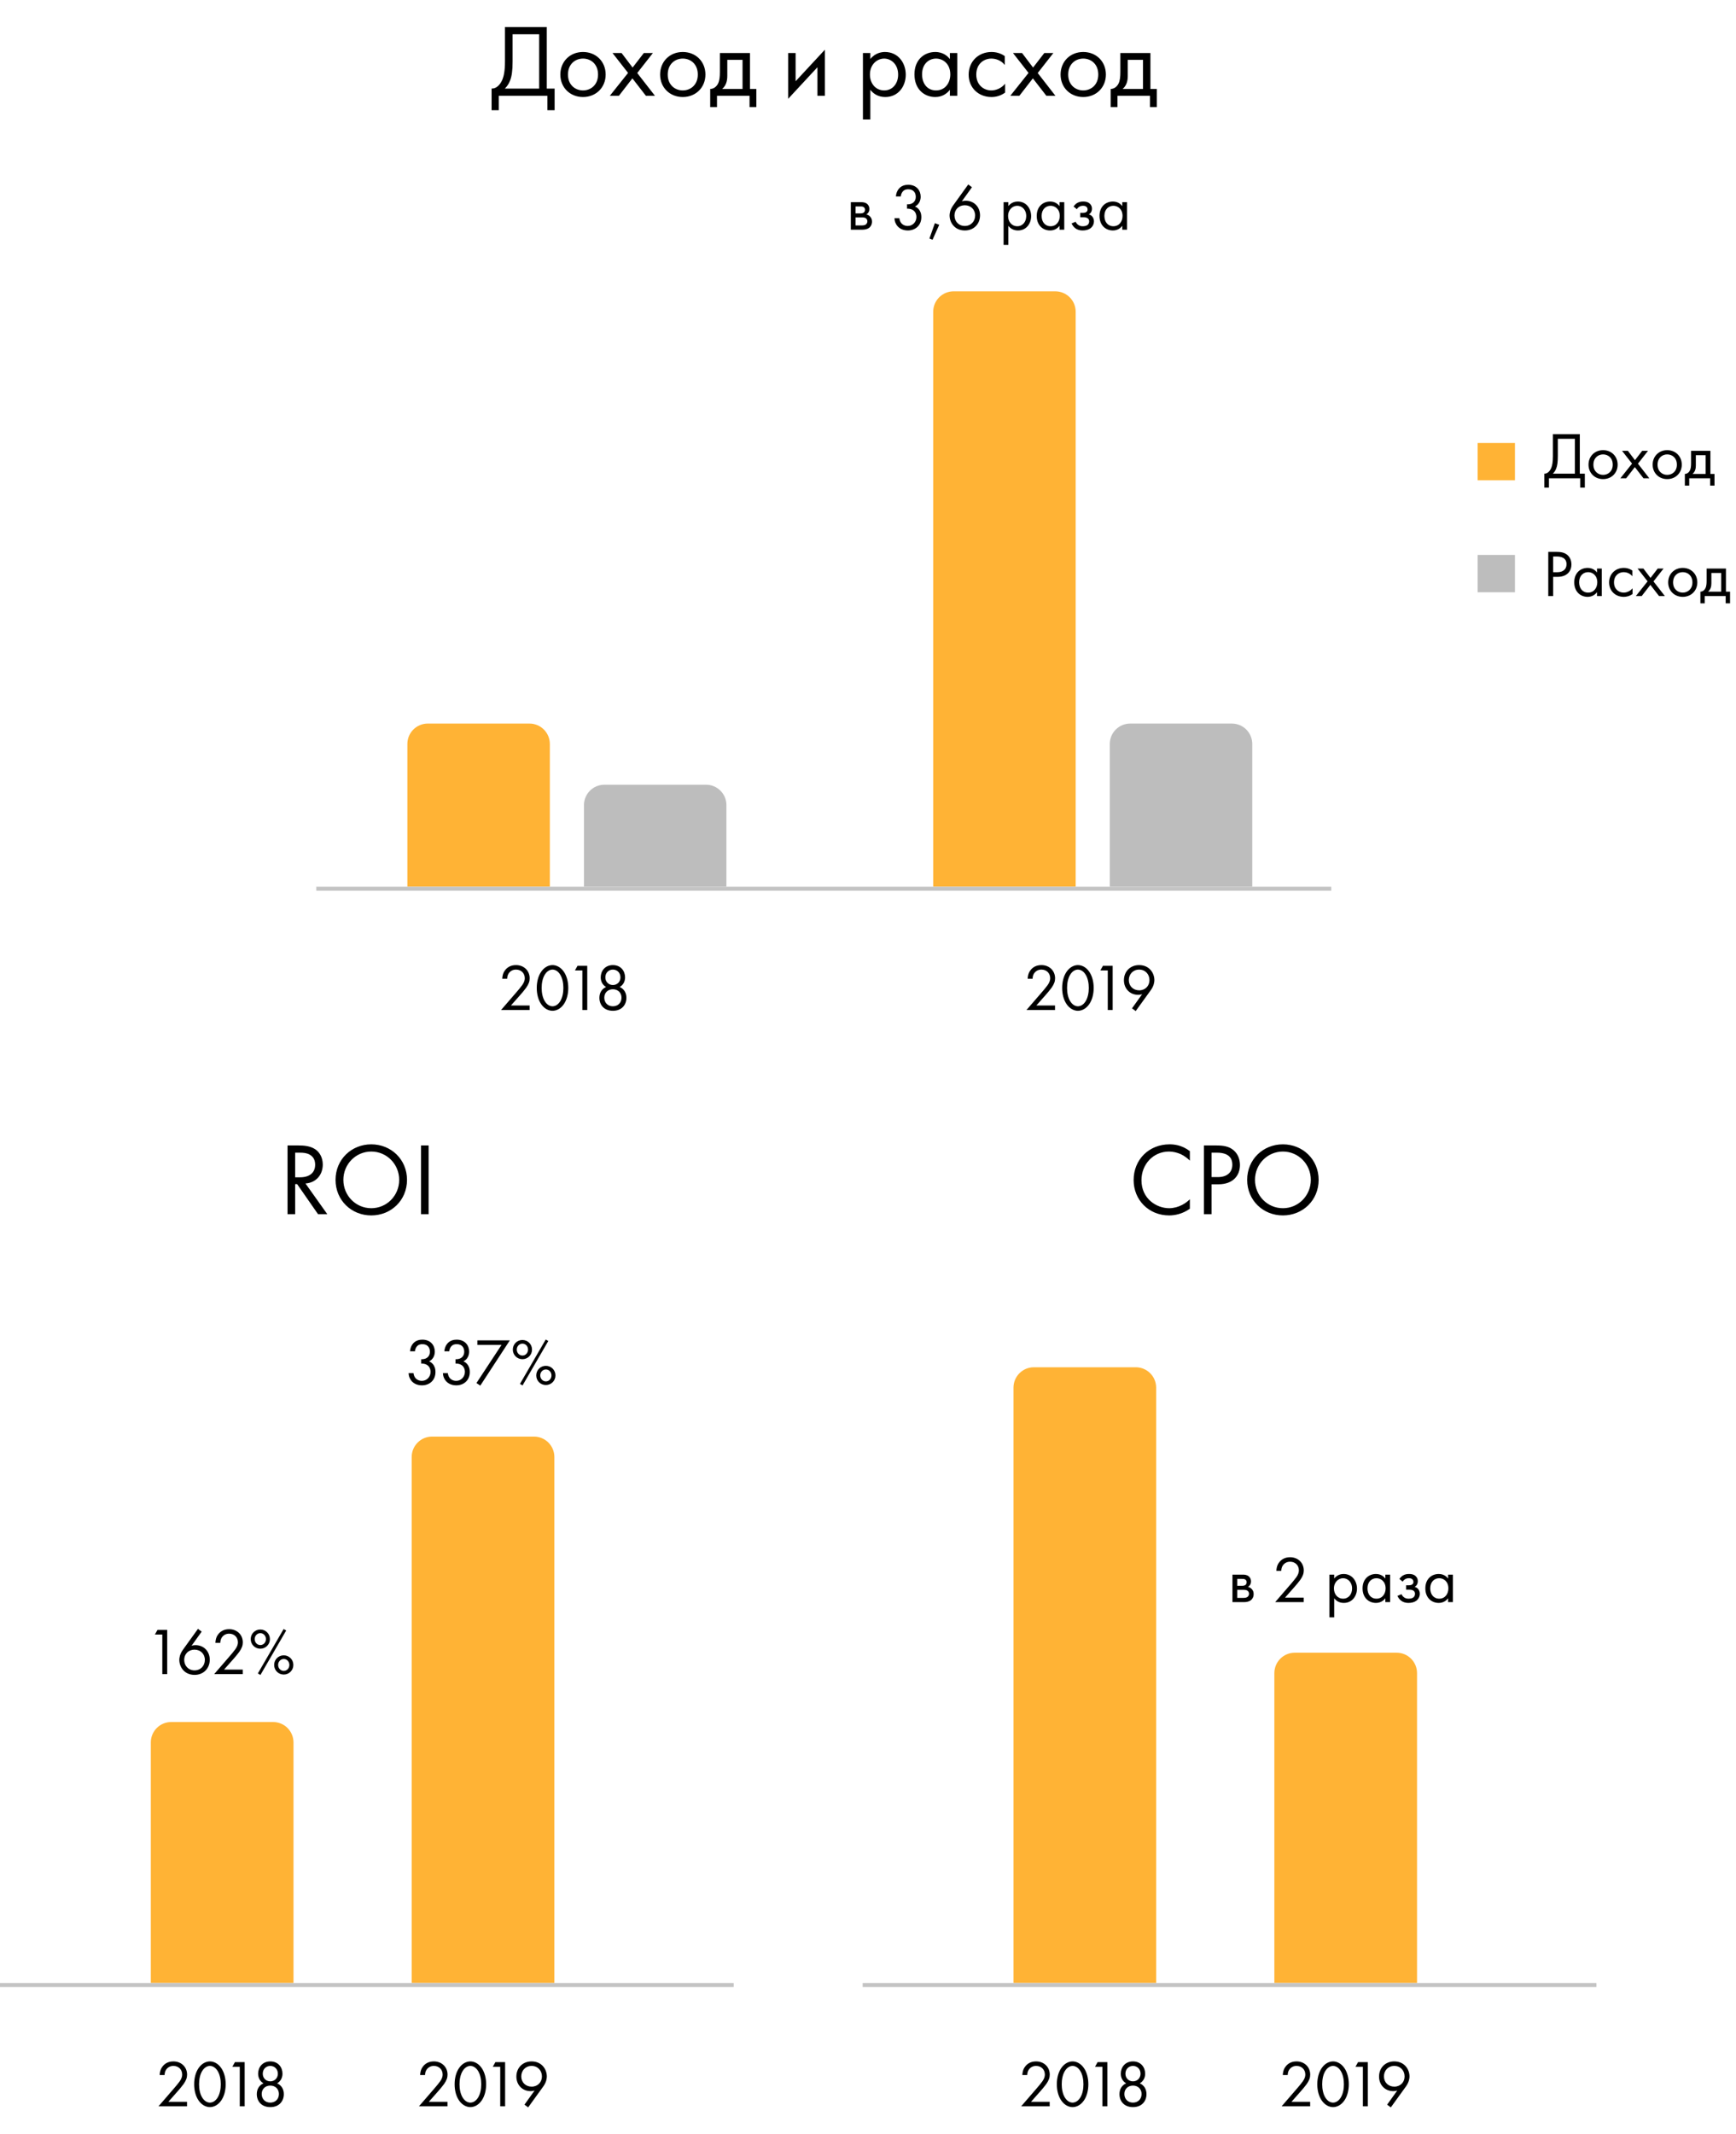<svg width="236" height="290" viewBox="0 0 236 290" fill="none" xmlns="http://www.w3.org/2000/svg">
<path d="M211.111 58.997V61.985C211.111 62.813 211.012 63.263 210.895 63.56C210.715 64.01 210.373 64.388 209.941 64.37V66.26H210.571V65H214.819V66.26H215.449V64.37H214.765V58.997H211.111ZM211.777 59.627H214.099V64.37H211.102C211.3 64.172 211.453 63.947 211.561 63.659C211.705 63.281 211.777 62.813 211.777 61.985V59.627ZM217.93 65.108C219.064 65.108 219.91 64.28 219.91 63.146C219.91 62.012 219.073 61.175 217.93 61.175C216.787 61.175 215.95 62.012 215.95 63.146C215.95 64.28 216.796 65.108 217.93 65.108ZM217.93 61.751C218.614 61.751 219.244 62.228 219.244 63.146C219.244 64.055 218.605 64.532 217.93 64.532C217.264 64.532 216.616 64.064 216.616 63.146C216.616 62.237 217.246 61.751 217.93 61.751ZM220.276 65H221.068L222.247 63.479L223.426 65H224.218L222.67 63.011L224.038 61.265H223.246L222.265 62.534L221.302 61.265H220.51L221.869 63.002L220.276 65ZM226.649 65.108C227.783 65.108 228.629 64.28 228.629 63.146C228.629 62.012 227.792 61.175 226.649 61.175C225.506 61.175 224.669 62.012 224.669 63.146C224.669 64.28 225.515 65.108 226.649 65.108ZM226.649 61.751C227.333 61.751 227.963 62.228 227.963 63.146C227.963 64.055 227.324 64.532 226.649 64.532C225.983 64.532 225.335 64.064 225.335 63.146C225.335 62.237 225.965 61.751 226.649 61.751ZM229.893 61.265V62.93C229.893 63.308 229.866 63.659 229.74 63.92C229.614 64.181 229.371 64.397 229.047 64.406V65.99H229.641V65H232.485V65.99H233.079V64.406H232.521V61.265H229.893ZM231.873 64.406H230.091C230.442 64.1 230.541 63.695 230.541 63.263V61.859H231.873V64.406Z" fill="black"/>
<path d="M210.478 74.997V81H211.144V78.39H211.729C213.097 78.39 213.628 77.553 213.628 76.707C213.628 76.329 213.52 75.798 213.079 75.42C212.674 75.069 212.17 74.997 211.567 74.997H210.478ZM211.144 75.627H211.639C212.071 75.627 212.962 75.717 212.962 76.671C212.962 77.364 212.485 77.76 211.693 77.76H211.144V75.627ZM217.106 77.796C216.935 77.571 216.548 77.175 215.828 77.175C214.874 77.175 214.01 77.841 214.01 79.128C214.01 80.442 214.883 81.108 215.828 81.108C216.485 81.108 216.89 80.757 217.106 80.478V81H217.754V77.265H217.106V77.796ZM215.9 77.751C216.476 77.751 217.142 78.174 217.142 79.137C217.142 79.875 216.692 80.532 215.9 80.532C215.126 80.532 214.676 79.929 214.676 79.128C214.676 78.219 215.261 77.751 215.9 77.751ZM221.907 77.535C221.727 77.409 221.34 77.175 220.746 77.175C219.594 77.175 218.748 78.012 218.748 79.155C218.748 80.28 219.585 81.108 220.746 81.108C221.097 81.108 221.529 81.018 221.934 80.721V79.947C221.592 80.361 221.115 80.532 220.728 80.532C220.062 80.532 219.414 80.055 219.414 79.146C219.414 78.237 220.044 77.751 220.737 77.751C221.07 77.751 221.565 77.877 221.907 78.309V77.535ZM222.388 81H223.18L224.359 79.479L225.538 81H226.33L224.782 79.011L226.15 77.265H225.358L224.377 78.534L223.414 77.265H222.622L223.981 79.002L222.388 81ZM228.761 81.108C229.895 81.108 230.741 80.28 230.741 79.146C230.741 78.012 229.904 77.175 228.761 77.175C227.618 77.175 226.781 78.012 226.781 79.146C226.781 80.28 227.627 81.108 228.761 81.108ZM228.761 77.751C229.445 77.751 230.075 78.228 230.075 79.146C230.075 80.055 229.436 80.532 228.761 80.532C228.095 80.532 227.447 80.064 227.447 79.146C227.447 78.237 228.077 77.751 228.761 77.751ZM232.005 77.265V78.93C232.005 79.308 231.978 79.659 231.852 79.92C231.726 80.181 231.483 80.397 231.159 80.406V81.99H231.753V81H234.597V81.99H235.191V80.406H234.633V77.265H232.005ZM233.985 80.406H232.203C232.554 80.1 232.653 79.695 232.653 79.263V77.859H233.985V80.406Z" fill="black"/>
<rect x="200.877" y="75.413" width="5.072" height="5.072" fill="#BDBDBD"/>
<rect x="200.877" y="60.196" width="5.072" height="5.072" fill="#FFB335"/>
<path d="M68.649 3.678V8.326C68.649 9.614 68.495 10.314 68.313 10.776C68.033 11.476 67.501 12.064 66.829 12.036V14.976H67.809V13.016H74.417V14.976H75.397V12.036H74.333V3.678H68.649ZM69.685 4.658H73.297V12.036H68.635C68.943 11.728 69.181 11.378 69.349 10.93C69.573 10.342 69.685 9.614 69.685 8.326V4.658ZM79.256 13.184C81.02 13.184 82.336 11.896 82.336 10.132C82.336 8.368 81.034 7.066 79.256 7.066C77.478 7.066 76.176 8.368 76.176 10.132C76.176 11.896 77.492 13.184 79.256 13.184ZM79.256 7.962C80.32 7.962 81.3 8.704 81.3 10.132C81.3 11.546 80.306 12.288 79.256 12.288C78.22 12.288 77.212 11.56 77.212 10.132C77.212 8.718 78.192 7.962 79.256 7.962ZM82.905 13.016H84.137L85.971 10.65L87.805 13.016H89.037L86.629 9.922L88.757 7.206H87.525L85.999 9.18L84.501 7.206H83.269L85.383 9.908L82.905 13.016ZM92.819 13.184C94.583 13.184 95.899 11.896 95.899 10.132C95.899 8.368 94.597 7.066 92.819 7.066C91.041 7.066 89.739 8.368 89.739 10.132C89.739 11.896 91.055 13.184 92.819 13.184ZM92.819 7.962C93.883 7.962 94.863 8.704 94.863 10.132C94.863 11.546 93.869 12.288 92.819 12.288C91.783 12.288 90.775 11.56 90.775 10.132C90.775 8.718 91.755 7.962 92.819 7.962ZM97.864 7.206V9.796C97.864 10.384 97.822 10.93 97.626 11.336C97.43 11.742 97.052 12.078 96.548 12.092V14.556H97.472V13.016H101.896V14.556H102.82V12.092H101.952V7.206H97.864ZM100.944 12.092H98.172C98.718 11.616 98.872 10.986 98.872 10.314V8.13H100.944V12.092ZM107.151 7.206V13.422L111.127 9.138V13.016H112.135V6.758L108.159 11.042V7.206H107.151ZM118.318 12.204C118.752 12.764 119.41 13.184 120.348 13.184C122.112 13.184 123.134 11.742 123.134 10.146C123.134 8.578 122.126 7.066 120.306 7.066C119.886 7.066 119.004 7.164 118.318 8.018V7.206H117.31V16.236H118.318V12.204ZM120.208 12.288C119.018 12.288 118.262 11.322 118.262 10.132C118.262 8.732 119.256 7.962 120.194 7.962C121.132 7.962 122.098 8.718 122.098 10.146C122.098 11.308 121.384 12.288 120.208 12.288ZM129.131 8.032C128.865 7.682 128.263 7.066 127.143 7.066C125.659 7.066 124.315 8.102 124.315 10.104C124.315 12.148 125.673 13.184 127.143 13.184C128.165 13.184 128.795 12.638 129.131 12.204V13.016H130.139V7.206H129.131V8.032ZM127.255 7.962C128.151 7.962 129.187 8.62 129.187 10.118C129.187 11.266 128.487 12.288 127.255 12.288C126.051 12.288 125.351 11.35 125.351 10.104C125.351 8.69 126.261 7.962 127.255 7.962ZM136.598 7.626C136.318 7.43 135.716 7.066 134.792 7.066C133 7.066 131.684 8.368 131.684 10.146C131.684 11.896 132.986 13.184 134.792 13.184C135.338 13.184 136.01 13.044 136.64 12.582V11.378C136.108 12.022 135.366 12.288 134.764 12.288C133.728 12.288 132.72 11.546 132.72 10.132C132.72 8.718 133.7 7.962 134.778 7.962C135.296 7.962 136.066 8.158 136.598 8.83V7.626ZM137.347 13.016H138.579L140.413 10.65L142.247 13.016H143.479L141.071 9.922L143.199 7.206H141.967L140.441 9.18L138.943 7.206H137.711L139.825 9.908L137.347 13.016ZM147.26 13.184C149.024 13.184 150.34 11.896 150.34 10.132C150.34 8.368 149.038 7.066 147.26 7.066C145.482 7.066 144.18 8.368 144.18 10.132C144.18 11.896 145.496 13.184 147.26 13.184ZM147.26 7.962C148.324 7.962 149.304 8.704 149.304 10.132C149.304 11.546 148.31 12.288 147.26 12.288C146.224 12.288 145.216 11.56 145.216 10.132C145.216 8.718 146.196 7.962 147.26 7.962ZM152.306 7.206V9.796C152.306 10.384 152.264 10.93 152.068 11.336C151.872 11.742 151.494 12.078 150.99 12.092V14.556H151.914V13.016H156.338V14.556H157.262V12.092H156.394V7.206H152.306ZM155.386 12.092H152.614C153.16 11.616 153.314 10.986 153.314 10.314V8.13H155.386V12.092Z" fill="black"/>
<path d="M71.998 137.252V136.64H69.46L70.71 135.227C70.954 134.948 71.278 134.579 71.529 134.228C71.889 133.715 72.007 133.346 72.007 132.941C72.007 131.906 71.215 131.15 70.153 131.15C69.406 131.15 68.983 131.474 68.731 131.762C68.496 132.032 68.308 132.401 68.281 133.004H68.947C68.956 132.698 69.028 132.473 69.144 132.293C69.37 131.951 69.721 131.762 70.144 131.762C70.855 131.762 71.341 132.257 71.341 132.932C71.341 133.175 71.278 133.463 71.007 133.85C70.864 134.066 70.459 134.543 70.305 134.723L68.118 137.252H71.998ZM75.111 137.36C75.588 137.36 76.191 137.126 76.65 136.46C77.046 135.884 77.253 135.11 77.253 134.255C77.253 133.4 77.046 132.626 76.65 132.05C76.191 131.384 75.588 131.15 75.111 131.15C74.634 131.15 74.031 131.384 73.572 132.05C73.176 132.626 72.969 133.4 72.969 134.255C72.969 135.11 73.176 135.884 73.572 136.46C74.031 137.126 74.634 137.36 75.111 137.36ZM75.111 131.762C75.417 131.762 75.831 131.924 76.146 132.428C76.47 132.941 76.587 133.625 76.587 134.255C76.587 134.885 76.47 135.569 76.146 136.082C75.831 136.586 75.417 136.748 75.111 136.748C74.805 136.748 74.391 136.586 74.076 136.082C73.752 135.569 73.635 134.885 73.635 134.255C73.635 133.625 73.752 132.941 74.076 132.428C74.391 131.924 74.805 131.762 75.111 131.762ZM79.168 137.252H79.834V131.249H78.511L78.16 131.879H79.168V137.252ZM84.247 134.129C84.724 133.85 84.976 133.373 84.976 132.815C84.976 131.96 84.4 131.15 83.32 131.15C82.24 131.15 81.664 131.96 81.664 132.815C81.664 133.373 81.916 133.85 82.393 134.129C81.781 134.399 81.484 134.948 81.484 135.596C81.484 136.532 82.096 137.36 83.32 137.36C84.544 137.36 85.156 136.532 85.156 135.596C85.156 134.948 84.859 134.399 84.247 134.129ZM83.32 133.859C82.735 133.859 82.294 133.418 82.294 132.824C82.294 132.167 82.771 131.762 83.32 131.762C83.869 131.762 84.346 132.167 84.346 132.824C84.346 133.418 83.905 133.859 83.32 133.859ZM83.32 136.748C82.627 136.748 82.15 136.262 82.15 135.578C82.15 134.903 82.636 134.435 83.32 134.435C84.004 134.435 84.49 134.903 84.49 135.578C84.49 136.262 84.013 136.748 83.32 136.748Z" fill="black"/>
<path d="M143.424 137.252V136.64H140.886L142.137 135.227C142.38 134.948 142.704 134.579 142.956 134.228C143.316 133.715 143.433 133.346 143.433 132.941C143.433 131.906 142.641 131.15 141.579 131.15C140.832 131.15 140.409 131.474 140.157 131.762C139.923 132.032 139.734 132.401 139.707 133.004H140.373C140.382 132.698 140.454 132.473 140.571 132.293C140.796 131.951 141.147 131.762 141.57 131.762C142.281 131.762 142.767 132.257 142.767 132.932C142.767 133.175 142.704 133.463 142.434 133.85C142.29 134.066 141.885 134.543 141.732 134.723L139.545 137.252H143.424ZM146.538 137.36C147.015 137.36 147.618 137.126 148.077 136.46C148.473 135.884 148.68 135.11 148.68 134.255C148.68 133.4 148.473 132.626 148.077 132.05C147.618 131.384 147.015 131.15 146.538 131.15C146.061 131.15 145.458 131.384 144.999 132.05C144.603 132.626 144.396 133.4 144.396 134.255C144.396 135.11 144.603 135.884 144.999 136.46C145.458 137.126 146.061 137.36 146.538 137.36ZM146.538 131.762C146.844 131.762 147.258 131.924 147.573 132.428C147.897 132.941 148.014 133.625 148.014 134.255C148.014 134.885 147.897 135.569 147.573 136.082C147.258 136.586 146.844 136.748 146.538 136.748C146.232 136.748 145.818 136.586 145.503 136.082C145.179 135.569 145.062 134.885 145.062 134.255C145.062 133.625 145.179 132.941 145.503 132.428C145.818 131.924 146.232 131.762 146.538 131.762ZM150.595 137.252H151.261V131.249H149.938L149.587 131.879H150.595V137.252ZM154.393 137.396L156.436 134.57C156.886 133.949 156.931 133.418 156.931 133.193C156.931 132.248 156.265 131.15 154.852 131.15C153.655 131.15 152.791 132.014 152.791 133.211C152.791 134.327 153.583 135.191 154.735 135.191C154.924 135.191 155.095 135.164 155.266 135.11L153.889 137.027L154.393 137.396ZM154.861 131.762C155.698 131.762 156.265 132.392 156.265 133.193C156.265 133.976 155.689 134.579 154.87 134.579C154.051 134.579 153.457 133.994 153.457 133.193C153.457 132.383 154.033 131.762 154.861 131.762Z" fill="black"/>
<path d="M55.381 101.099C55.381 99.569 56.622 98.328 58.152 98.328H71.978C73.508 98.328 74.748 99.569 74.748 101.099V120.494H55.381V101.099Z" fill="#FFB335"/>
<path d="M79.387 109.411C79.387 107.881 80.628 106.64 82.158 106.64H95.984C97.514 106.64 98.754 107.881 98.754 109.411V120.494H79.387V109.411Z" fill="#BDBDBD"/>
<path d="M126.865 42.36C126.865 40.83 128.105 39.59 129.635 39.59H143.461C144.992 39.59 146.232 40.83 146.232 42.36V120.494H126.865V42.36Z" fill="#FFB335"/>
<path d="M150.871 101.099C150.871 99.569 152.111 98.328 153.642 98.328H167.467C168.998 98.328 170.238 99.569 170.238 101.099V120.494H150.871V101.099Z" fill="#BDBDBD"/>
<line x1="43" y1="120.771" x2="180.98" y2="120.771" stroke="#C4C4C4" stroke-width="0.554"/>
<path d="M115.665 27.477V31.212H117.276C117.573 31.212 117.933 31.131 118.158 30.96C118.365 30.798 118.545 30.51 118.545 30.114C118.545 29.826 118.455 29.592 118.248 29.394C118.068 29.223 117.888 29.169 117.78 29.142C118.005 28.998 118.185 28.764 118.185 28.395C118.185 28.017 117.996 27.801 117.861 27.693C117.6 27.486 117.276 27.477 117.078 27.477H115.665ZM116.313 28.998V28.053H116.889C117.087 28.053 117.258 28.044 117.411 28.143C117.51 28.215 117.591 28.323 117.591 28.503C117.591 28.728 117.483 28.836 117.411 28.89C117.267 28.989 117.06 28.998 116.997 28.998H116.313ZM116.313 30.636V29.538H117.141C117.321 29.538 117.564 29.547 117.726 29.673C117.852 29.772 117.915 29.925 117.915 30.096C117.915 30.267 117.816 30.42 117.699 30.51C117.537 30.627 117.294 30.636 117.114 30.636H116.313ZM122.461 26.694C122.479 26.442 122.578 26.217 122.695 26.064C122.929 25.767 123.226 25.722 123.469 25.722C124.207 25.722 124.495 26.217 124.495 26.748C124.495 27.288 124.18 27.54 123.991 27.639C123.802 27.738 123.541 27.783 123.307 27.765V28.359C123.541 28.35 123.802 28.395 123.991 28.485C124.45 28.692 124.585 29.151 124.585 29.493C124.585 30.159 124.072 30.708 123.406 30.708C123.028 30.708 122.677 30.546 122.479 30.258C122.362 30.096 122.29 29.871 122.263 29.655H121.597C121.606 29.871 121.642 30.069 121.732 30.285C122.056 31.059 122.785 31.32 123.406 31.32C124.432 31.32 125.251 30.636 125.251 29.511C125.251 28.476 124.594 28.143 124.387 28.062C124.999 27.756 125.161 27.162 125.161 26.73C125.161 25.902 124.603 25.11 123.469 25.11C123.109 25.11 122.47 25.191 122.074 25.812C121.921 26.055 121.813 26.361 121.795 26.694H122.461ZM126.352 32.409L126.775 32.58L127.684 30.546L127.09 30.33L126.352 32.409ZM131.629 25.065L129.586 27.9C129.136 28.53 129.091 29.052 129.091 29.277C129.091 30.222 129.757 31.32 131.17 31.32C132.367 31.32 133.231 30.456 133.231 29.259C133.231 28.143 132.439 27.279 131.287 27.279C131.098 27.279 130.927 27.306 130.756 27.36L132.133 25.443L131.629 25.065ZM131.161 30.708C130.324 30.708 129.757 30.078 129.757 29.277C129.757 28.494 130.333 27.891 131.152 27.891C131.971 27.891 132.565 28.476 132.565 29.277C132.565 30.087 131.989 30.708 131.161 30.708ZM137.081 30.69C137.36 31.05 137.783 31.32 138.386 31.32C139.52 31.32 140.177 30.393 140.177 29.367C140.177 28.359 139.529 27.387 138.359 27.387C138.089 27.387 137.522 27.45 137.081 27.999V27.477H136.433V33.282H137.081V30.69ZM138.296 30.744C137.531 30.744 137.045 30.123 137.045 29.358C137.045 28.458 137.684 27.963 138.287 27.963C138.89 27.963 139.511 28.449 139.511 29.367C139.511 30.114 139.052 30.744 138.296 30.744ZM144.033 28.008C143.862 27.783 143.475 27.387 142.755 27.387C141.801 27.387 140.937 28.053 140.937 29.34C140.937 30.654 141.81 31.32 142.755 31.32C143.412 31.32 143.817 30.969 144.033 30.69V31.212H144.681V27.477H144.033V28.008ZM142.827 27.963C143.403 27.963 144.069 28.386 144.069 29.349C144.069 30.087 143.619 30.744 142.827 30.744C142.053 30.744 141.603 30.141 141.603 29.34C141.603 28.431 142.188 27.963 142.827 27.963ZM146.394 28.431C146.484 28.269 146.601 28.17 146.7 28.107C146.889 27.99 147.069 27.963 147.213 27.963C147.33 27.963 147.537 27.963 147.69 28.098C147.789 28.179 147.852 28.323 147.852 28.485C147.852 28.656 147.753 28.764 147.654 28.827C147.6 28.863 147.465 28.926 147.168 28.926H146.853V29.52H147.231C147.402 29.52 147.654 29.52 147.843 29.646C147.969 29.727 148.068 29.871 148.068 30.078C148.068 30.348 147.933 30.519 147.807 30.6C147.609 30.735 147.321 30.744 147.177 30.744C146.979 30.744 146.772 30.708 146.565 30.555C146.358 30.402 146.268 30.222 146.232 30.132L145.674 30.366C145.782 30.6 145.953 30.843 146.169 31.005C146.484 31.248 146.835 31.32 147.168 31.32C147.573 31.32 147.96 31.23 148.23 31.032C148.536 30.807 148.716 30.456 148.716 30.069C148.716 29.781 148.608 29.547 148.455 29.385C148.365 29.286 148.212 29.187 148.023 29.142C148.212 29.025 148.446 28.8 148.446 28.359C148.446 28.098 148.365 27.855 148.122 27.648C147.843 27.414 147.537 27.387 147.24 27.387C146.997 27.387 146.709 27.423 146.421 27.594C146.241 27.702 146.07 27.882 145.944 28.062L146.394 28.431ZM152.567 28.008C152.396 27.783 152.009 27.387 151.289 27.387C150.335 27.387 149.471 28.053 149.471 29.34C149.471 30.654 150.344 31.32 151.289 31.32C151.946 31.32 152.351 30.969 152.567 30.69V31.212H153.215V27.477H152.567V28.008ZM151.361 27.963C151.937 27.963 152.603 28.386 152.603 29.349C152.603 30.087 152.153 30.744 151.361 30.744C150.587 30.744 150.137 30.141 150.137 29.34C150.137 28.431 150.722 27.963 151.361 27.963Z" fill="black"/>
<path d="M39.091 155.662V165H40.127V160.912H40.393L43.235 165H44.495L41.527 160.828C42.941 160.73 43.879 159.68 43.879 158.252C43.879 157.258 43.403 156.544 42.857 156.18C42.157 155.704 41.219 155.662 40.589 155.662H39.091ZM40.127 156.642H40.757C41.205 156.642 41.681 156.67 42.101 156.908C42.689 157.244 42.843 157.762 42.843 158.28C42.843 159.372 42.073 159.988 40.785 159.988H40.127V156.642ZM50.473 165.168C53.175 165.168 55.331 163.11 55.331 160.338C55.331 157.552 53.161 155.508 50.473 155.508C47.785 155.508 45.615 157.552 45.615 160.338C45.615 163.11 47.771 165.168 50.473 165.168ZM50.473 156.488C52.573 156.488 54.267 158.196 54.267 160.338C54.267 162.48 52.573 164.188 50.473 164.188C48.373 164.188 46.679 162.48 46.679 160.338C46.679 158.196 48.373 156.488 50.473 156.488ZM57.234 155.662V165H58.27V155.662H57.234Z" fill="black"/>
<path d="M25.424 286.235V285.623H22.886L24.137 284.21C24.38 283.931 24.704 283.562 24.956 283.211C25.316 282.698 25.433 282.329 25.433 281.924C25.433 280.889 24.641 280.133 23.579 280.133C22.832 280.133 22.409 280.457 22.157 280.745C21.923 281.015 21.734 281.384 21.707 281.987H22.373C22.382 281.681 22.454 281.456 22.571 281.276C22.796 280.934 23.147 280.745 23.57 280.745C24.281 280.745 24.767 281.24 24.767 281.915C24.767 282.158 24.704 282.446 24.434 282.833C24.29 283.049 23.885 283.526 23.732 283.706L21.545 286.235H25.424ZM28.538 286.343C29.015 286.343 29.617 286.109 30.076 285.443C30.473 284.867 30.68 284.093 30.68 283.238C30.68 282.383 30.473 281.609 30.076 281.033C29.617 280.367 29.015 280.133 28.538 280.133C28.061 280.133 27.457 280.367 26.998 281.033C26.602 281.609 26.395 282.383 26.395 283.238C26.395 284.093 26.602 284.867 26.998 285.443C27.457 286.109 28.061 286.343 28.538 286.343ZM28.538 280.745C28.843 280.745 29.258 280.907 29.573 281.411C29.896 281.924 30.014 282.608 30.014 283.238C30.014 283.868 29.896 284.552 29.573 285.065C29.258 285.569 28.843 285.731 28.538 285.731C28.232 285.731 27.817 285.569 27.503 285.065C27.178 284.552 27.061 283.868 27.061 283.238C27.061 282.608 27.178 281.924 27.503 281.411C27.817 280.907 28.232 280.745 28.538 280.745ZM32.594 286.235H33.26V280.232H31.937L31.586 280.862H32.594V286.235ZM37.673 283.112C38.151 282.833 38.403 282.356 38.403 281.798C38.403 280.943 37.827 280.133 36.746 280.133C35.666 280.133 35.09 280.943 35.09 281.798C35.09 282.356 35.343 282.833 35.819 283.112C35.208 283.382 34.91 283.931 34.91 284.579C34.91 285.515 35.523 286.343 36.746 286.343C37.971 286.343 38.583 285.515 38.583 284.579C38.583 283.931 38.285 283.382 37.673 283.112ZM36.746 282.842C36.161 282.842 35.721 282.401 35.721 281.807C35.721 281.15 36.197 280.745 36.746 280.745C37.295 280.745 37.773 281.15 37.773 281.807C37.773 282.401 37.331 282.842 36.746 282.842ZM36.746 285.731C36.053 285.731 35.577 285.245 35.577 284.561C35.577 283.886 36.062 283.418 36.746 283.418C37.431 283.418 37.916 283.886 37.916 284.561C37.916 285.245 37.44 285.731 36.746 285.731Z" fill="black"/>
<path d="M22.065 227.497H22.731V221.494H21.408L21.057 222.124H22.065V227.497ZM26.914 221.35L24.871 224.185C24.421 224.815 24.376 225.337 24.376 225.562C24.376 226.507 25.042 227.605 26.455 227.605C27.652 227.605 28.516 226.741 28.516 225.544C28.516 224.428 27.724 223.564 26.572 223.564C26.383 223.564 26.212 223.591 26.041 223.645L27.418 221.728L26.914 221.35ZM26.446 226.993C25.609 226.993 25.042 226.363 25.042 225.562C25.042 224.779 25.618 224.176 26.437 224.176C27.256 224.176 27.85 224.761 27.85 225.562C27.85 226.372 27.274 226.993 26.446 226.993ZM33 227.497V226.885H30.462L31.713 225.472C31.956 225.193 32.28 224.824 32.532 224.473C32.892 223.96 33.009 223.591 33.009 223.186C33.009 222.151 32.217 221.395 31.155 221.395C30.408 221.395 29.985 221.719 29.733 222.007C29.499 222.277 29.31 222.646 29.283 223.249H29.949C29.958 222.943 30.03 222.718 30.147 222.538C30.372 222.196 30.723 222.007 31.146 222.007C31.857 222.007 32.343 222.502 32.343 223.177C32.343 223.42 32.28 223.708 32.01 224.095C31.866 224.311 31.461 224.788 31.308 224.968L29.121 227.497H33ZM35.388 221.44C34.659 221.44 34.083 222.016 34.083 222.745C34.083 223.474 34.659 224.05 35.388 224.05C36.117 224.05 36.693 223.474 36.693 222.745C36.693 222.016 36.117 221.44 35.388 221.44ZM35.388 223.555C34.965 223.555 34.623 223.195 34.623 222.745C34.623 222.295 34.965 221.935 35.388 221.935C35.829 221.935 36.153 222.304 36.153 222.745C36.153 223.186 35.829 223.555 35.388 223.555ZM35.055 227.407L35.406 227.614L38.907 221.575L38.556 221.377L35.055 227.407ZM38.574 224.95C37.845 224.95 37.269 225.526 37.269 226.255C37.269 226.984 37.845 227.56 38.574 227.56C39.303 227.56 39.879 226.984 39.879 226.255C39.879 225.526 39.303 224.95 38.574 224.95ZM38.574 227.065C38.151 227.065 37.809 226.705 37.809 226.255C37.809 225.805 38.151 225.445 38.574 225.445C39.015 225.445 39.339 225.814 39.339 226.255C39.339 226.696 39.015 227.065 38.574 227.065Z" fill="black"/>
<path d="M56.409 183.635C56.427 183.383 56.526 183.158 56.643 183.005C56.877 182.708 57.174 182.663 57.417 182.663C58.155 182.663 58.443 183.158 58.443 183.689C58.443 184.229 58.128 184.481 57.939 184.58C57.75 184.679 57.489 184.724 57.255 184.706V185.3C57.489 185.291 57.75 185.336 57.939 185.426C58.398 185.633 58.533 186.092 58.533 186.434C58.533 187.1 58.02 187.649 57.354 187.649C56.976 187.649 56.625 187.487 56.427 187.199C56.31 187.037 56.238 186.812 56.211 186.596H55.545C55.554 186.812 55.59 187.01 55.68 187.226C56.004 188 56.733 188.261 57.354 188.261C58.38 188.261 59.199 187.577 59.199 186.452C59.199 185.417 58.542 185.084 58.335 185.003C58.947 184.697 59.109 184.103 59.109 183.671C59.109 182.843 58.551 182.051 57.417 182.051C57.057 182.051 56.418 182.132 56.022 182.753C55.869 182.996 55.761 183.302 55.743 183.635H56.409ZM61.076 183.635C61.094 183.383 61.193 183.158 61.31 183.005C61.544 182.708 61.841 182.663 62.084 182.663C62.822 182.663 63.11 183.158 63.11 183.689C63.11 184.229 62.795 184.481 62.606 184.58C62.417 184.679 62.156 184.724 61.922 184.706V185.3C62.156 185.291 62.417 185.336 62.606 185.426C63.065 185.633 63.2 186.092 63.2 186.434C63.2 187.1 62.687 187.649 62.021 187.649C61.643 187.649 61.292 187.487 61.094 187.199C60.977 187.037 60.905 186.812 60.878 186.596H60.212C60.221 186.812 60.257 187.01 60.347 187.226C60.671 188 61.4 188.261 62.021 188.261C63.047 188.261 63.866 187.577 63.866 186.452C63.866 185.417 63.209 185.084 63.002 185.003C63.614 184.697 63.776 184.103 63.776 183.671C63.776 182.843 63.218 182.051 62.084 182.051C61.724 182.051 61.085 182.132 60.689 182.753C60.536 182.996 60.428 183.302 60.41 183.635H61.076ZM64.771 187.946L65.293 188.297L69.307 182.15H64.897V182.762H68.182L64.771 187.946ZM71.02 182.096C70.291 182.096 69.715 182.672 69.715 183.401C69.715 184.13 70.291 184.706 71.02 184.706C71.749 184.706 72.325 184.13 72.325 183.401C72.325 182.672 71.749 182.096 71.02 182.096ZM71.02 184.211C70.597 184.211 70.255 183.851 70.255 183.401C70.255 182.951 70.597 182.591 71.02 182.591C71.461 182.591 71.785 182.96 71.785 183.401C71.785 183.842 71.461 184.211 71.02 184.211ZM70.687 188.063L71.038 188.27L74.539 182.231L74.188 182.033L70.687 188.063ZM74.206 185.606C73.477 185.606 72.901 186.182 72.901 186.911C72.901 187.64 73.477 188.216 74.206 188.216C74.935 188.216 75.511 187.64 75.511 186.911C75.511 186.182 74.935 185.606 74.206 185.606ZM74.206 187.721C73.783 187.721 73.441 187.361 73.441 186.911C73.441 186.461 73.783 186.101 74.206 186.101C74.647 186.101 74.971 186.47 74.971 186.911C74.971 187.352 74.647 187.721 74.206 187.721Z" fill="black"/>
<path d="M60.832 286.235V285.623H58.294L59.545 284.21C59.788 283.931 60.112 283.562 60.364 283.211C60.724 282.698 60.841 282.329 60.841 281.924C60.841 280.889 60.049 280.133 58.987 280.133C58.24 280.133 57.817 280.457 57.565 280.745C57.331 281.015 57.142 281.384 57.115 281.987H57.781C57.79 281.681 57.862 281.456 57.979 281.276C58.204 280.934 58.555 280.745 58.978 280.745C59.689 280.745 60.175 281.24 60.175 281.915C60.175 282.158 60.112 282.446 59.842 282.833C59.698 283.049 59.293 283.526 59.14 283.706L56.953 286.235H60.832ZM63.946 286.343C64.422 286.343 65.025 286.109 65.484 285.443C65.88 284.867 66.088 284.093 66.088 283.238C66.088 282.383 65.88 281.609 65.484 281.033C65.025 280.367 64.422 280.133 63.946 280.133C63.468 280.133 62.865 280.367 62.407 281.033C62.011 281.609 61.803 282.383 61.803 283.238C61.803 284.093 62.011 284.867 62.407 285.443C62.865 286.109 63.468 286.343 63.946 286.343ZM63.946 280.745C64.251 280.745 64.665 280.907 64.981 281.411C65.305 281.924 65.421 282.608 65.421 283.238C65.421 283.868 65.305 284.552 64.981 285.065C64.665 285.569 64.251 285.731 63.946 285.731C63.639 285.731 63.225 285.569 62.91 285.065C62.587 284.552 62.469 283.868 62.469 283.238C62.469 282.608 62.587 281.924 62.91 281.411C63.225 280.907 63.639 280.745 63.946 280.745ZM68.002 286.235H68.668V280.232H67.345L66.994 280.862H68.002V286.235ZM71.801 286.379L73.844 283.553C74.294 282.932 74.339 282.401 74.339 282.176C74.339 281.231 73.673 280.133 72.26 280.133C71.063 280.133 70.199 280.997 70.199 282.194C70.199 283.31 70.991 284.174 72.143 284.174C72.332 284.174 72.503 284.147 72.674 284.093L71.297 286.01L71.801 286.379ZM72.269 280.745C73.106 280.745 73.673 281.375 73.673 282.176C73.673 282.959 73.097 283.562 72.278 283.562C71.459 283.562 70.865 282.977 70.865 282.176C70.865 281.366 71.441 280.745 72.269 280.745Z" fill="black"/>
<path d="M20.503 236.783C20.503 235.253 21.743 234.012 23.274 234.012H37.127C38.657 234.012 39.898 235.253 39.898 236.783V269.477H20.503V236.783Z" fill="#FFB335"/>
<path d="M55.968 197.993C55.968 196.463 57.208 195.223 58.739 195.223H72.592C74.122 195.223 75.363 196.463 75.363 197.993V269.477H55.968V197.993Z" fill="#FFB335"/>
<line y1="269.754" x2="99.745" y2="269.754" stroke="#C4C4C4" stroke-width="0.554"/>
<path d="M167.547 213.984V217.719H169.158C169.455 217.719 169.815 217.638 170.04 217.467C170.247 217.305 170.427 217.017 170.427 216.621C170.427 216.333 170.337 216.099 170.13 215.901C169.95 215.73 169.77 215.676 169.662 215.649C169.887 215.505 170.067 215.271 170.067 214.902C170.067 214.524 169.878 214.308 169.743 214.2C169.482 213.993 169.158 213.984 168.96 213.984H167.547ZM168.195 215.505V214.56H168.771C168.969 214.56 169.14 214.551 169.293 214.65C169.392 214.722 169.473 214.83 169.473 215.01C169.473 215.235 169.365 215.343 169.293 215.397C169.149 215.496 168.942 215.505 168.879 215.505H168.195ZM168.195 217.143V216.045H169.023C169.203 216.045 169.446 216.054 169.608 216.18C169.734 216.279 169.797 216.432 169.797 216.603C169.797 216.774 169.698 216.927 169.581 217.017C169.419 217.134 169.176 217.143 168.996 217.143H168.195ZM177.232 217.719V217.107H174.694L175.945 215.694C176.188 215.415 176.512 215.046 176.764 214.695C177.124 214.182 177.241 213.813 177.241 213.408C177.241 212.373 176.449 211.617 175.387 211.617C174.64 211.617 174.217 211.941 173.965 212.229C173.731 212.499 173.542 212.868 173.515 213.471H174.181C174.19 213.165 174.262 212.94 174.379 212.76C174.604 212.418 174.955 212.229 175.378 212.229C176.089 212.229 176.575 212.724 176.575 213.399C176.575 213.642 176.512 213.93 176.242 214.317C176.098 214.533 175.693 215.01 175.54 215.19L173.353 217.719H177.232ZM181.378 217.197C181.657 217.557 182.08 217.827 182.683 217.827C183.817 217.827 184.474 216.9 184.474 215.874C184.474 214.866 183.826 213.894 182.656 213.894C182.386 213.894 181.819 213.957 181.378 214.506V213.984H180.73V219.789H181.378V217.197ZM182.593 217.251C181.828 217.251 181.342 216.63 181.342 215.865C181.342 214.965 181.981 214.47 182.584 214.47C183.187 214.47 183.808 214.956 183.808 215.874C183.808 216.621 183.349 217.251 182.593 217.251ZM188.33 214.515C188.159 214.29 187.772 213.894 187.052 213.894C186.098 213.894 185.234 214.56 185.234 215.847C185.234 217.161 186.107 217.827 187.052 217.827C187.709 217.827 188.114 217.476 188.33 217.197V217.719H188.978V213.984H188.33V214.515ZM187.124 214.47C187.7 214.47 188.366 214.893 188.366 215.856C188.366 216.594 187.916 217.251 187.124 217.251C186.35 217.251 185.9 216.648 185.9 215.847C185.9 214.938 186.485 214.47 187.124 214.47ZM190.691 214.938C190.781 214.776 190.898 214.677 190.997 214.614C191.186 214.497 191.366 214.47 191.51 214.47C191.627 214.47 191.834 214.47 191.987 214.605C192.086 214.686 192.149 214.83 192.149 214.992C192.149 215.163 192.05 215.271 191.951 215.334C191.897 215.37 191.762 215.433 191.465 215.433H191.15V216.027H191.528C191.699 216.027 191.951 216.027 192.14 216.153C192.266 216.234 192.365 216.378 192.365 216.585C192.365 216.855 192.23 217.026 192.104 217.107C191.906 217.242 191.618 217.251 191.474 217.251C191.276 217.251 191.069 217.215 190.862 217.062C190.655 216.909 190.565 216.729 190.529 216.639L189.971 216.873C190.079 217.107 190.25 217.35 190.466 217.512C190.781 217.755 191.132 217.827 191.465 217.827C191.87 217.827 192.257 217.737 192.527 217.539C192.833 217.314 193.013 216.963 193.013 216.576C193.013 216.288 192.905 216.054 192.752 215.892C192.662 215.793 192.509 215.694 192.32 215.649C192.509 215.532 192.743 215.307 192.743 214.866C192.743 214.605 192.662 214.362 192.419 214.155C192.14 213.921 191.834 213.894 191.537 213.894C191.294 213.894 191.006 213.93 190.718 214.101C190.538 214.209 190.367 214.389 190.241 214.569L190.691 214.938ZM196.864 214.515C196.693 214.29 196.306 213.894 195.586 213.894C194.632 213.894 193.768 214.56 193.768 215.847C193.768 217.161 194.641 217.827 195.586 217.827C196.243 217.827 196.648 217.476 196.864 217.197V217.719H197.512V213.984H196.864V214.515ZM195.658 214.47C196.234 214.47 196.9 214.893 196.9 215.856C196.9 216.594 196.45 217.251 195.658 217.251C194.884 217.251 194.434 216.648 194.434 215.847C194.434 214.938 195.019 214.47 195.658 214.47Z" fill="black"/>
<path d="M161.755 156.432C160.635 155.578 159.557 155.508 158.997 155.508C156.197 155.508 154.111 157.58 154.111 160.366C154.111 163.068 156.169 165.168 158.941 165.168C159.641 165.168 160.719 165 161.755 164.258V162.97C161.587 163.138 161.209 163.488 160.677 163.754C160.187 164.006 159.571 164.188 158.941 164.188C157.233 164.188 155.175 162.914 155.175 160.38C155.175 158.224 156.771 156.488 158.927 156.488C159.473 156.488 160.047 156.628 160.537 156.852C161.013 157.076 161.461 157.426 161.755 157.72V156.432ZM163.665 155.662V165H164.701V160.94H165.611C167.739 160.94 168.565 159.638 168.565 158.322C168.565 157.734 168.397 156.908 167.711 156.32C167.081 155.774 166.297 155.662 165.359 155.662H163.665ZM164.701 156.642H165.471C166.143 156.642 167.529 156.782 167.529 158.266C167.529 159.344 166.787 159.96 165.555 159.96H164.701V156.642ZM174.404 165.168C177.106 165.168 179.262 163.11 179.262 160.338C179.262 157.552 177.092 155.508 174.404 155.508C171.716 155.508 169.546 157.552 169.546 160.338C169.546 163.11 171.702 165.168 174.404 165.168ZM174.404 156.488C176.504 156.488 178.198 158.196 178.198 160.338C178.198 162.48 176.504 164.188 174.404 164.188C172.304 164.188 170.61 162.48 170.61 160.338C170.61 158.196 172.304 156.488 174.404 156.488Z" fill="black"/>
<path d="M142.699 286.235V285.623H140.161L141.412 284.21C141.655 283.931 141.979 283.562 142.231 283.211C142.591 282.698 142.708 282.329 142.708 281.924C142.708 280.889 141.916 280.133 140.854 280.133C140.107 280.133 139.684 280.457 139.432 280.745C139.198 281.015 139.009 281.384 138.982 281.987H139.648C139.657 281.681 139.729 281.456 139.846 281.276C140.071 280.934 140.422 280.745 140.845 280.745C141.556 280.745 142.042 281.24 142.042 281.915C142.042 282.158 141.979 282.446 141.709 282.833C141.565 283.049 141.16 283.526 141.007 283.706L138.82 286.235H142.699ZM145.813 286.343C146.29 286.343 146.893 286.109 147.352 285.443C147.748 284.867 147.955 284.093 147.955 283.238C147.955 282.383 147.748 281.609 147.352 281.033C146.893 280.367 146.29 280.133 145.813 280.133C145.336 280.133 144.733 280.367 144.274 281.033C143.878 281.609 143.671 282.383 143.671 283.238C143.671 284.093 143.878 284.867 144.274 285.443C144.733 286.109 145.336 286.343 145.813 286.343ZM145.813 280.745C146.119 280.745 146.533 280.907 146.848 281.411C147.172 281.924 147.289 282.608 147.289 283.238C147.289 283.868 147.172 284.552 146.848 285.065C146.533 285.569 146.119 285.731 145.813 285.731C145.507 285.731 145.093 285.569 144.778 285.065C144.454 284.552 144.337 283.868 144.337 283.238C144.337 282.608 144.454 281.924 144.778 281.411C145.093 280.907 145.507 280.745 145.813 280.745ZM149.87 286.235H150.536V280.232H149.213L148.862 280.862H149.87V286.235ZM154.949 283.112C155.426 282.833 155.678 282.356 155.678 281.798C155.678 280.943 155.102 280.133 154.022 280.133C152.942 280.133 152.366 280.943 152.366 281.798C152.366 282.356 152.618 282.833 153.095 283.112C152.483 283.382 152.186 283.931 152.186 284.579C152.186 285.515 152.798 286.343 154.022 286.343C155.246 286.343 155.858 285.515 155.858 284.579C155.858 283.931 155.561 283.382 154.949 283.112ZM154.022 282.842C153.437 282.842 152.996 282.401 152.996 281.807C152.996 281.15 153.473 280.745 154.022 280.745C154.571 280.745 155.048 281.15 155.048 281.807C155.048 282.401 154.607 282.842 154.022 282.842ZM154.022 285.731C153.329 285.731 152.852 285.245 152.852 284.561C152.852 283.886 153.338 283.418 154.022 283.418C154.706 283.418 155.192 283.886 155.192 284.561C155.192 285.245 154.715 285.731 154.022 285.731Z" fill="black"/>
<path d="M178.107 286.235V285.623H175.569L176.82 284.21C177.063 283.931 177.387 283.562 177.639 283.211C177.999 282.698 178.116 282.329 178.116 281.924C178.116 280.889 177.324 280.133 176.262 280.133C175.515 280.133 175.092 280.457 174.84 280.745C174.606 281.015 174.417 281.384 174.39 281.987H175.056C175.065 281.681 175.137 281.456 175.254 281.276C175.479 280.934 175.83 280.745 176.253 280.745C176.964 280.745 177.45 281.24 177.45 281.915C177.45 282.158 177.387 282.446 177.117 282.833C176.973 283.049 176.568 283.526 176.415 283.706L174.228 286.235H178.107ZM181.221 286.343C181.698 286.343 182.301 286.109 182.76 285.443C183.156 284.867 183.363 284.093 183.363 283.238C183.363 282.383 183.156 281.609 182.76 281.033C182.301 280.367 181.698 280.133 181.221 280.133C180.744 280.133 180.141 280.367 179.682 281.033C179.286 281.609 179.079 282.383 179.079 283.238C179.079 284.093 179.286 284.867 179.682 285.443C180.141 286.109 180.744 286.343 181.221 286.343ZM181.221 280.745C181.527 280.745 181.941 280.907 182.256 281.411C182.58 281.924 182.697 282.608 182.697 283.238C182.697 283.868 182.58 284.552 182.256 285.065C181.941 285.569 181.527 285.731 181.221 285.731C180.915 285.731 180.501 285.569 180.186 285.065C179.862 284.552 179.745 283.868 179.745 283.238C179.745 282.608 179.862 281.924 180.186 281.411C180.501 280.907 180.915 280.745 181.221 280.745ZM185.277 286.235H185.943V280.232H184.62L184.269 280.862H185.277V286.235ZM189.076 286.379L191.119 283.553C191.569 282.932 191.614 282.401 191.614 282.176C191.614 281.231 190.948 280.133 189.535 280.133C188.338 280.133 187.474 280.997 187.474 282.194C187.474 283.31 188.266 284.174 189.418 284.174C189.607 284.174 189.778 284.147 189.949 284.093L188.572 286.01L189.076 286.379ZM189.544 280.745C190.381 280.745 190.948 281.375 190.948 282.176C190.948 282.959 190.372 283.562 189.553 283.562C188.734 283.562 188.14 282.977 188.14 282.176C188.14 281.366 188.716 280.745 189.544 280.745Z" fill="black"/>
<path d="M137.778 188.573C137.778 187.043 139.019 185.802 140.549 185.802H154.402C155.933 185.802 157.173 187.043 157.173 188.573V269.477H137.778V188.573Z" fill="#FFB335"/>
<path d="M173.243 227.363C173.243 225.833 174.483 224.592 176.014 224.592H189.867C191.397 224.592 192.638 225.833 192.638 227.363V269.477H173.243V227.363Z" fill="#FFB335"/>
<line x1="117.275" y1="269.754" x2="217.02" y2="269.754" stroke="#C4C4C4" stroke-width="0.554"/>
</svg>

